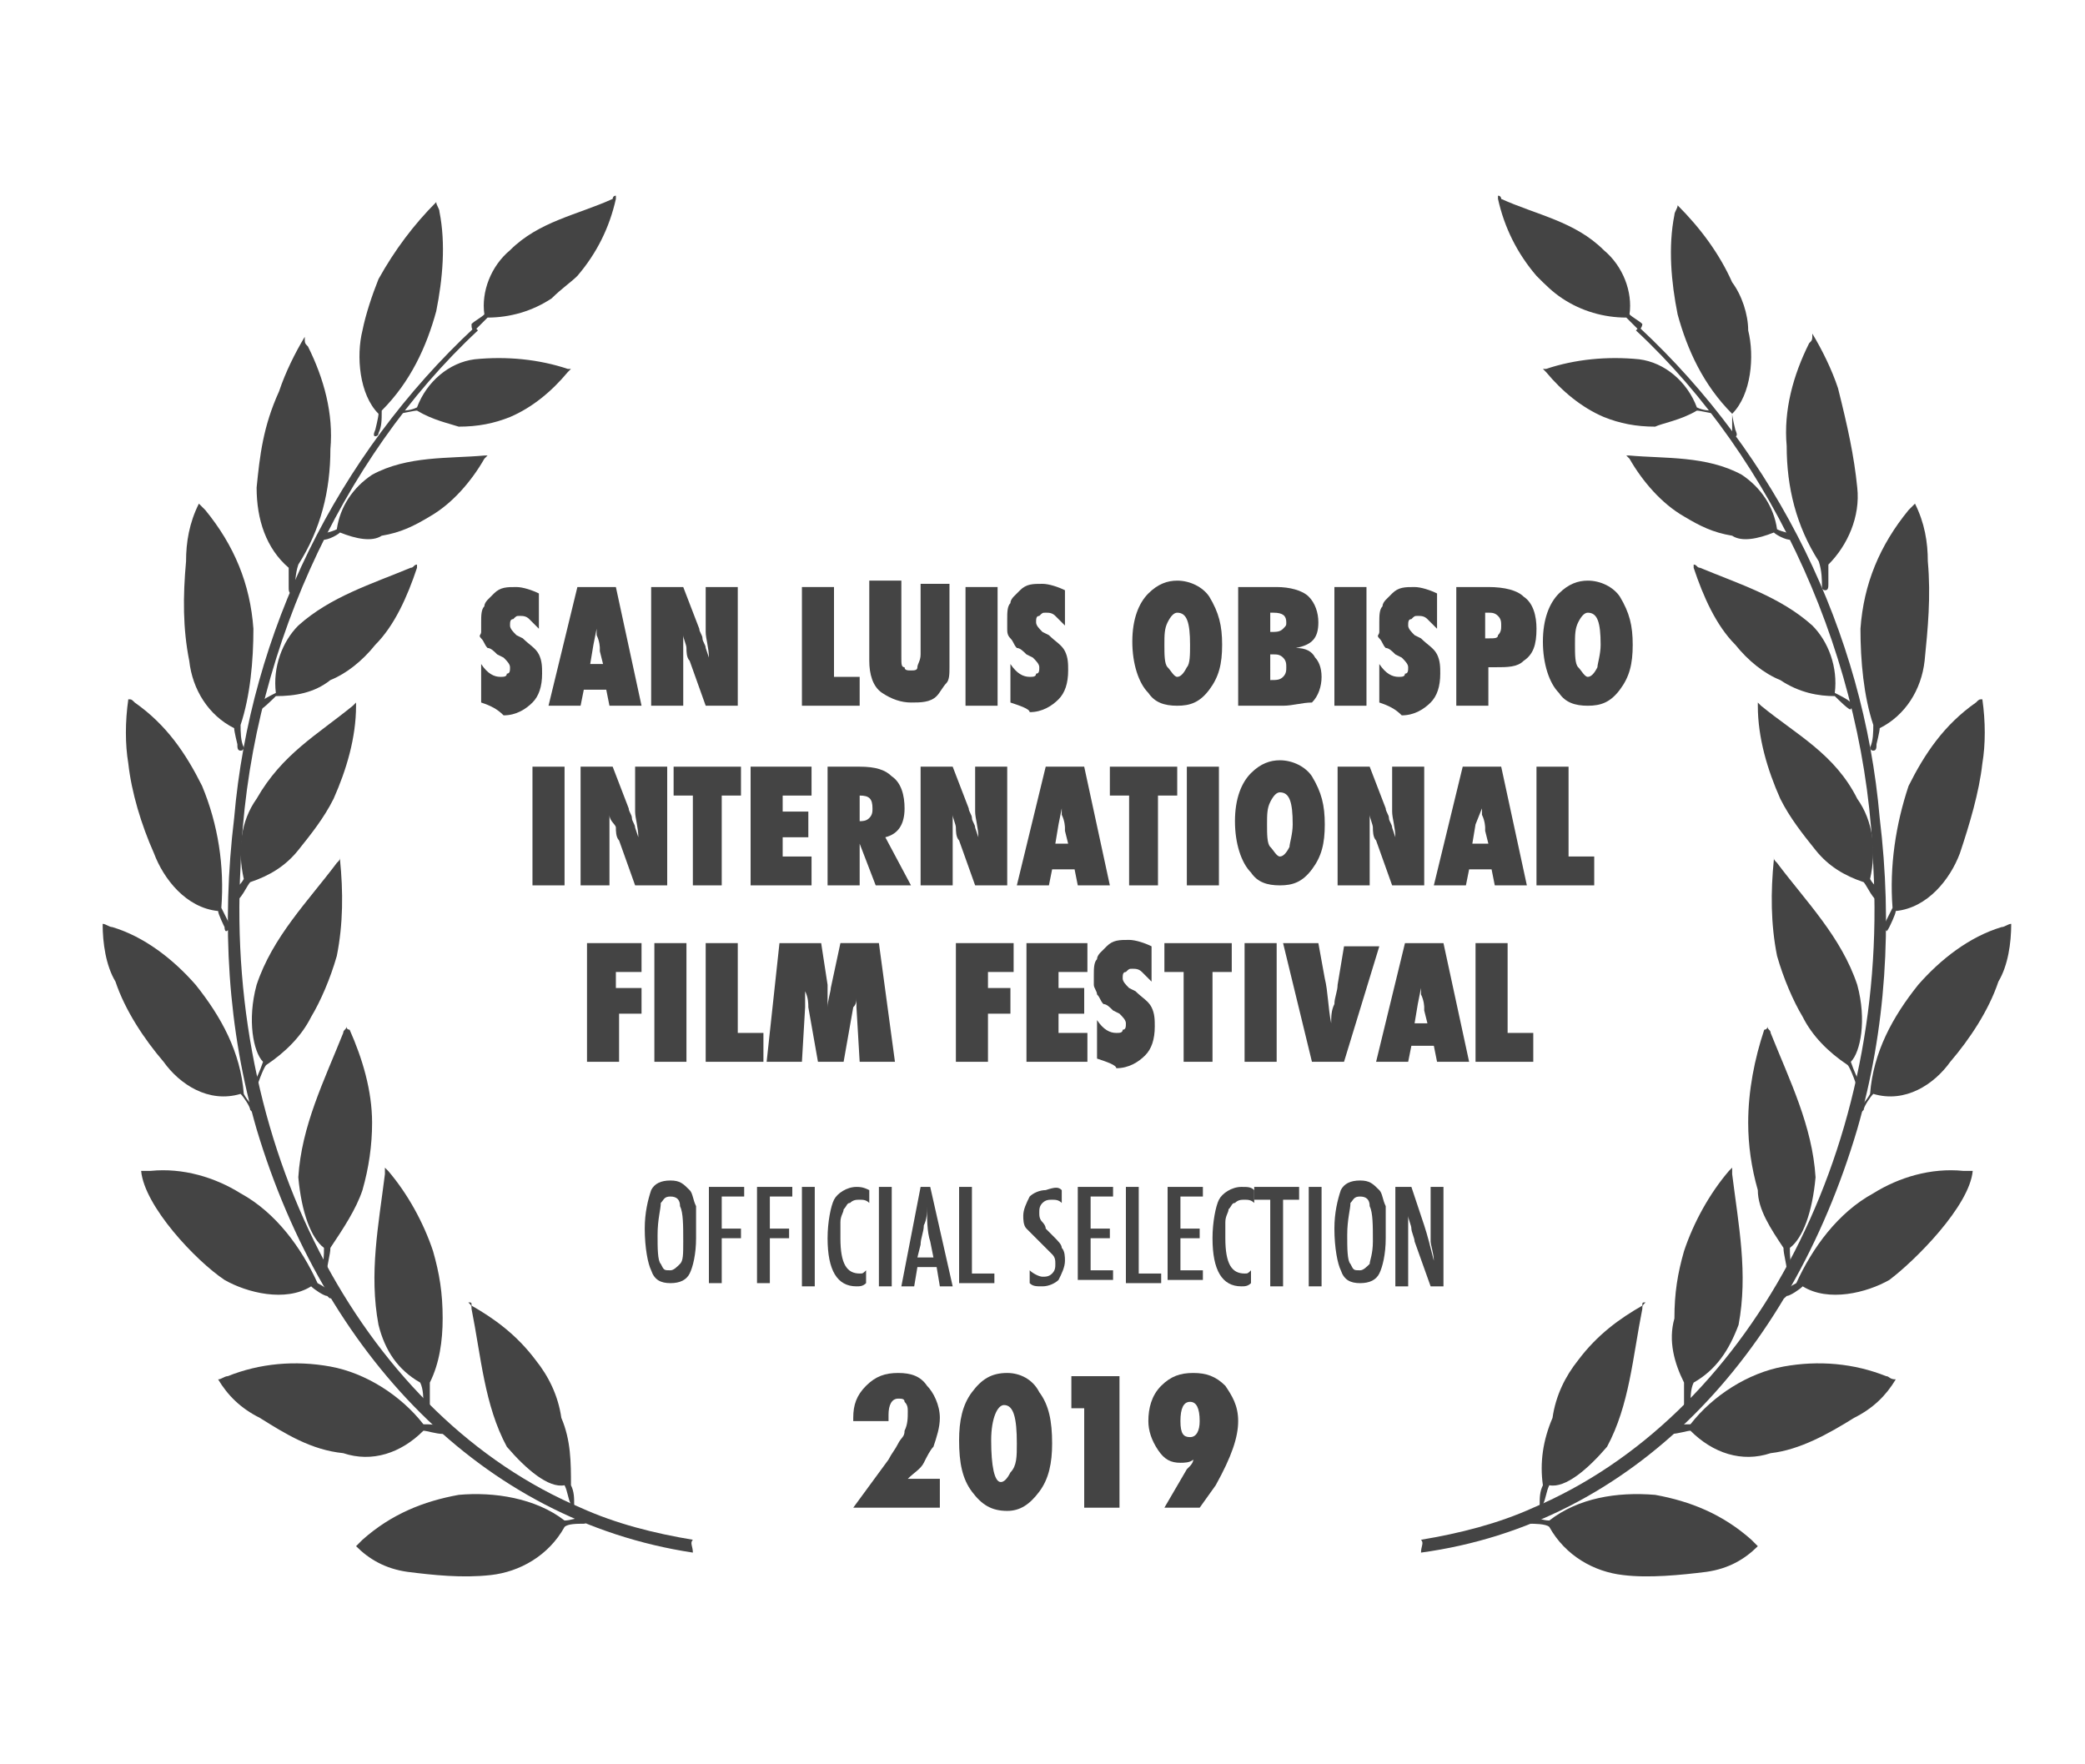 <?xml version="1.0" encoding="UTF-8"?> <svg xmlns="http://www.w3.org/2000/svg" xmlns:xlink="http://www.w3.org/1999/xlink" version="1.1" id="Layer_1" x="0px" y="0px" viewBox="0 0 65 55" style="enable-background:new 0 0 65 55;" xml:space="preserve"> <style type="text/css"> .st0{fill-rule:evenodd;clip-rule:evenodd;fill:#444444;} .st1{enable-background:new ;} .st2{fill:#444444;} </style> <g> <g> <path id="Path_31_00000029036725764619297810000002388251541629417394_" class="st0" d="M44.3,48.4c6.6-0.9,11.5-6.1,13.6-13.2 c0.9-3.1,1.1-6.4,0.7-9.7c-0.5-5.8-3.2-11.3-7.5-15.3l0,0l-0.1,0.1l0,0c4.3,4,7.2,10.3,7.4,16.7c0.5,9.1-4,17.2-10.6,20 c-1.1,0.5-2.3,0.8-3.5,1C44.4,48.1,44.3,48.2,44.3,48.4"></path> <path id="Path_32_00000067208250963094018460000006080947066365910672_" class="st0" d="M60.8,33.1c-0.5,0.7-1.4,1.3-2.4,1 c-0.1,0.1-0.3,0.4-0.3,0.5c-0.1,0.1-0.1,0.1-0.2,0.1c-0.1-0.1-0.1-0.1,0-0.1c0.1-0.1,0.3-0.3,0.4-0.5c0.1-1.3,0.7-2.4,1.5-3.4 c0.7-0.8,1.6-1.5,2.6-1.8c0.1,0,0.2-0.1,0.3-0.1c0,0.6-0.1,1.3-0.4,1.8C62,31.5,61.4,32.4,60.8,33.1"></path> <path id="Path_33_00000174564348453215947910000010003789837547174039_" class="st0" d="M52.9,12.8c0.1,0,0.5,0.1,0.6,0.1 c0,0,0-0.1-0.1-0.1c-0.1,0-0.3,0-0.5-0.1c-0.3-0.8-1-1.4-1.8-1.5c-1-0.1-2,0-2.9,0.3c-0.1,0-0.1,0-0.1,0l0.1,0.1 c0.5,0.6,1.1,1.1,1.8,1.4c0.5,0.2,1,0.3,1.6,0.3C51.8,13.2,52.4,13.1,52.9,12.8"></path> <path id="Path_34_00000159472342730282696480000016116168602236268180_" class="st0" d="M51.1,10.3C51,10.3,51,10.3,51.1,10.3 c-0.2-0.2-0.3-0.3-0.4-0.4c-0.7,0-1.4-0.2-2-0.6c-0.3-0.2-0.5-0.4-0.8-0.7c-0.6-0.7-1-1.5-1.2-2.4c0-0.1,0-0.1,0-0.1 c0.1,0,0.1,0.1,0.1,0.1c1.1,0.5,2.3,0.7,3.2,1.6c0.6,0.5,0.9,1.3,0.8,2c0.1,0.1,0.3,0.2,0.4,0.3C51.2,10.2,51.1,10.3,51.1,10.3"></path> <path id="Path_35_00000101071750448033821070000002180646903445591198_" class="st0" d="M55.3,16.6c0.1,0.1,0.5,0.3,0.6,0.2v-0.1 c-0.1-0.1-0.3-0.1-0.5-0.2c-0.1-0.7-0.5-1.3-1.1-1.7c-1.1-0.6-2.4-0.5-3.5-0.6h-0.1l0.1,0.1c0.4,0.7,1,1.4,1.7,1.8 c0.5,0.3,0.9,0.5,1.5,0.6C54.3,16.9,54.8,16.8,55.3,16.6"></path> <path id="Path_36_00000040547113442993636370000017974229048193188754_" class="st0" d="M61.1,26.6c-0.3,0.8-1,1.7-2,1.8 c0,0.1-0.2,0.5-0.2,0.5s-0.1,0.2-0.1,0.1c-0.1,0-0.1-0.1-0.1-0.1c0.1-0.2,0.2-0.4,0.3-0.6c-0.1-1.3,0.1-2.6,0.5-3.8 c0.5-1,1.1-1.9,2.1-2.6c0.1-0.1,0.1-0.1,0.2-0.1c0.1,0.7,0.1,1.4,0,2C61.7,24.7,61.4,25.7,61.1,26.6"></path> <path id="Path_37_00000031902729977039565540000015175956036467964552_" class="st0" d="M60,20.6c-0.1,0.9-0.6,1.7-1.4,2.1 c0,0.1-0.1,0.5-0.1,0.5c0,0.1,0,0.2-0.1,0.2c-0.1,0-0.1-0.1-0.1-0.1c0.1-0.2,0.1-0.5,0.1-0.7c-0.3-0.9-0.4-2-0.4-3 c0.1-1.4,0.6-2.6,1.5-3.7c0.1-0.1,0.1-0.1,0.2-0.2c0.3,0.6,0.4,1.2,0.4,1.8C60.2,18.6,60.1,19.6,60,20.6"></path> <path id="Path_38_00000156561790124594143130000016162321192802926256_" class="st0" d="M57.9,15.2c0.1,0.9-0.3,1.8-0.9,2.4 c0,0.1,0,0.5,0,0.6c0,0.1,0,0.2-0.1,0.2c0,0-0.1,0-0.1-0.1c0-0.2,0-0.5-0.1-0.8c-0.7-1.1-1-2.3-1-3.6c-0.1-1.1,0.2-2.2,0.7-3.2 c0.1-0.1,0.1-0.1,0.1-0.3c0.3,0.5,0.6,1.1,0.8,1.7C57.6,13.3,57.8,14.2,57.9,15.2"></path> <path id="Path_39_00000114058421361835866990000005674510700940428931_" class="st0" d="M54.5,10.3c0.2,0.8,0.1,2-0.5,2.6 c0,0.1,0.1,0.5,0.1,0.5s0.1,0.2,0,0.2c0,0-0.1,0-0.1-0.1C54,13.4,54,13.2,54,12.9c-0.9-0.9-1.4-2-1.7-3.1c-0.2-1-0.3-2.1-0.1-3.1 c0-0.1,0.1-0.2,0.1-0.3C53,7.1,53.6,7.9,54,8.8C54.3,9.2,54.5,9.8,54.5,10.3"></path> <path id="Path_40_00000068669844802854865440000016578556912082405791_" class="st0" d="M57.2,21.7c0.1,0.1,0.5,0.5,0.5,0.4 c0,0,0.1-0.1,0-0.2c-0.1-0.1-0.3-0.2-0.5-0.3c0.1-0.8-0.2-1.6-0.7-2.1c-1-0.9-2.3-1.3-3.5-1.8c-0.1,0-0.1-0.1-0.2-0.1 c0,0.1,0,0.1,0,0.1c0.3,0.9,0.7,1.8,1.3,2.4c0.4,0.5,0.9,0.9,1.4,1.1C56.1,21.6,56.7,21.7,57.2,21.7"></path> <path id="Path_41_00000128485396351546332250000010660370417261013892_" class="st0" d="M58.1,27.5c0.1,0.1,0.3,0.6,0.5,0.6 c0.1,0,0.1-0.1,0.1-0.2c-0.1-0.2-0.3-0.3-0.4-0.5c0.2-0.9,0.1-1.8-0.4-2.5c-0.7-1.4-1.9-2-3-2.9c-0.1-0.1-0.1-0.1-0.1-0.1 c0,0.1,0,0.1,0,0.1c0,1,0.3,2,0.7,2.9c0.3,0.6,0.7,1.1,1.1,1.6C57,27,57.5,27.3,58.1,27.5"></path> <path id="Path_42_00000049185672823204996290000017992773308313828029_" class="st0" d="M57.6,33.2c0.1,0.1,0.3,0.7,0.3,0.7 s0.1-0.1,0.1-0.1c-0.1-0.2-0.2-0.4-0.3-0.7c0.3-0.3,0.5-1.3,0.2-2.4c-0.5-1.5-1.6-2.6-2.5-3.8c-0.1-0.1-0.1-0.1-0.1-0.2 c0,0.1,0,0.1,0,0.1c-0.1,1-0.1,2,0.1,3c0.2,0.7,0.5,1.4,0.8,1.9C56.5,32.3,57,32.8,57.6,33.2"></path> <path id="Path_43_00000125581840603745401710000015538525623469398919_" class="st0" d="M58.9,39.9c-0.7,0.4-1.9,0.7-2.7,0.2 c-0.1,0.1-0.4,0.3-0.5,0.3c-0.1,0.1-0.1,0.1-0.2,0c-0.1-0.1-0.1-0.1,0-0.1c0.2-0.1,0.3-0.2,0.5-0.3c0.5-1.1,1.3-2.2,2.4-2.8 c0.8-0.5,1.8-0.8,2.8-0.7c0.1,0,0.2,0,0.3,0C61.4,37.6,59.7,39.3,58.9,39.9"></path> <path id="Path_44_00000106830183425826191160000013708482836515065232_" class="st0" d="M55.6,38.9c0,0.2,0.1,0.5,0.1,0.7 c0,0.1,0,0.1,0.1,0.1c0.1,0,0.1-0.1,0.1-0.1c-0.1-0.2-0.1-0.5-0.1-0.7c0.4-0.3,0.7-1.1,0.8-2.2c-0.1-1.6-0.8-3-1.4-4.5 c0-0.1-0.1-0.1-0.1-0.2c0,0.1-0.1,0.1-0.1,0.1C54.7,33,54.5,34,54.5,35c0,0.7,0.1,1.4,0.3,2.1C54.8,37.7,55.2,38.3,55.6,38.9"></path> <path id="Path_45_00000002363949224474222390000010866415145474010556_" class="st0" d="M55.2,45.3c-0.9,0.3-1.8,0-2.5-0.7 c-0.1,0-0.4,0.1-0.6,0.1c-0.1,0-0.1,0-0.1-0.1c0-0.1,0-0.1,0.1-0.1c0.2-0.1,0.4-0.1,0.6-0.1c0.7-0.9,1.8-1.6,2.9-1.8 c1.1-0.2,2.2-0.1,3.2,0.3c0.1,0,0.1,0.1,0.3,0.1c-0.3,0.5-0.7,0.9-1.3,1.2C57,44.7,56.1,45.2,55.2,45.3"></path> <path id="Path_46_00000016773003018217943660000007337431721715968394_" class="st0" d="M52.5,43.1c0,0.1,0,0.5,0,0.7 c0,0.1,0,0.1,0.1,0.1c0.1,0,0.1-0.1,0.1-0.1c0-0.2,0-0.5,0.1-0.7c0.7-0.4,1.1-1,1.4-1.8c0.3-1.6,0-3.1-0.2-4.7c0-0.1,0-0.1,0-0.2 l-0.1,0.1c-0.6,0.7-1.1,1.6-1.4,2.5c-0.2,0.7-0.3,1.3-0.3,2.1C52,41.8,52.2,42.5,52.5,43.1"></path> <path id="Path_47_00000047053220397576860960000002843105168762909610_" class="st0" d="M48.1,46.3c-0.1,0.2-0.1,0.4-0.1,0.6 c0,0.1-0.1,0.1,0,0.1s0.1,0,0.1-0.1c0.1-0.2,0.1-0.4,0.2-0.6c0.5,0.1,1.2-0.5,1.8-1.2c0.7-1.3,0.8-2.8,1.1-4.3 c0-0.1,0-0.1,0.1-0.2c-0.1,0-0.1,0-0.1,0.1c-0.7,0.4-1.4,0.9-2,1.7c-0.4,0.5-0.7,1.1-0.8,1.8C48.1,44.9,48,45.6,48.1,46.3"></path> <path id="Path_48_00000097486458022309980740000005154631719231875766_" class="st0" d="M50.6,49.1c-0.9-0.1-1.8-0.6-2.3-1.5 c-0.1-0.1-0.5-0.1-0.6-0.1c-0.1,0-0.1-0.1-0.1-0.1c0-0.1,0-0.1,0.1-0.1c0.2,0,0.4,0.1,0.6,0.1c0.9-0.7,2.1-0.9,3.3-0.8 c1.1,0.2,2.1,0.6,3,1.4c0.1,0.1,0.1,0.1,0.2,0.2c-0.4,0.4-0.9,0.7-1.6,0.8C52.4,49.1,51.4,49.2,50.6,49.1"></path> <path id="Path_49_00000098214817762256324510000007886629449330680252_" class="st0" d="M21.6,48.4C15,47.4,10.1,42.2,8,35.2 c-0.9-3.1-1.1-6.4-0.7-9.7c0.5-5.8,3.2-11.3,7.5-15.3l0,0l0.1,0.1l0,0c-4.3,4-7.2,10.3-7.4,16.7c-0.5,9.1,4,17.2,10.6,20 c1.1,0.5,2.3,0.8,3.5,1C21.5,48.1,21.6,48.2,21.6,48.4"></path> <path id="Path_50_00000078749211492232015320000003601118465938387363_" class="st0" d="M5.1,33.1c0.5,0.7,1.4,1.3,2.4,1 c0.1,0.1,0.3,0.4,0.3,0.5c0.1,0.1,0.1,0.1,0.2,0.1C8,34.6,8,34.6,8,34.6c-0.1-0.1-0.3-0.3-0.4-0.5c-0.1-1.3-0.7-2.4-1.5-3.4 c-0.7-0.8-1.6-1.5-2.6-1.8c-0.1,0-0.2-0.1-0.3-0.1c0,0.6,0.1,1.3,0.4,1.8C3.9,31.5,4.5,32.4,5.1,33.1"></path> <path id="Path_51_00000070838944022185772800000015192209742053977746_" class="st0" d="M13,12.8c-0.1,0-0.5,0.1-0.6,0.1 c0,0,0-0.1,0.1-0.1c0.1,0,0.3,0,0.5-0.1c0.3-0.8,1-1.4,1.8-1.5c1-0.1,2,0,2.9,0.3c0.1,0,0.1,0,0.1,0l-0.1,0.1 c-0.5,0.6-1.1,1.1-1.8,1.4c-0.5,0.2-1,0.3-1.6,0.3C14,13.2,13.5,13.1,13,12.8"></path> <path id="Path_52_00000083774422891476803200000013076930260371822766_" class="st0" d="M14.8,10.3C14.9,10.3,14.9,10.3,14.8,10.3 c0.2-0.2,0.3-0.3,0.4-0.4c0.7,0,1.4-0.2,2-0.6C17.5,9,17.8,8.8,18,8.6c0.6-0.7,1-1.5,1.2-2.4c0-0.1,0-0.1,0-0.1 c-0.1,0-0.1,0.1-0.1,0.1c-1.1,0.5-2.3,0.7-3.2,1.6c-0.6,0.5-0.9,1.3-0.8,2c-0.1,0.1-0.3,0.2-0.4,0.3 C14.7,10.2,14.7,10.3,14.8,10.3"></path> <path id="Path_53_00000141434432827277823320000000653452348941212034_" class="st0" d="M10.6,16.6c-0.1,0.1-0.5,0.3-0.6,0.2v-0.1 c0.1-0.1,0.3-0.1,0.5-0.2c0.1-0.7,0.5-1.3,1.1-1.7c1.1-0.6,2.4-0.5,3.5-0.6h0.1l-0.1,0.1c-0.4,0.7-1,1.4-1.7,1.8 c-0.5,0.3-0.9,0.5-1.5,0.6C11.6,16.9,11.1,16.8,10.6,16.6"></path> <path id="Path_54_00000006709635828138662080000012831298038836464800_" class="st0" d="M4.8,26.6c0.3,0.8,1,1.7,2,1.8 c0,0.1,0.2,0.5,0.2,0.5S7,29.1,7.1,29c0.1,0,0.1-0.1,0.1-0.1c-0.1-0.2-0.2-0.4-0.3-0.6C7,27,6.8,25.7,6.3,24.5 c-0.5-1-1.1-1.9-2.1-2.6c-0.1-0.1-0.1-0.1-0.2-0.1c-0.1,0.7-0.1,1.4,0,2C4.1,24.7,4.4,25.7,4.8,26.6"></path> <path id="Path_55_00000099634105779595736040000002372385133316625562_" class="st0" d="M5.9,20.6c0.1,0.9,0.6,1.7,1.4,2.1 c0,0.1,0.1,0.5,0.1,0.5c0,0.1,0,0.2,0.1,0.2c0.1,0,0.1-0.1,0.1-0.1c-0.1-0.2-0.1-0.5-0.1-0.7c0.3-0.9,0.4-2,0.4-3 c-0.1-1.4-0.6-2.6-1.5-3.7c-0.1-0.1-0.1-0.1-0.2-0.2c-0.3,0.6-0.4,1.2-0.4,1.8C5.7,18.6,5.7,19.6,5.9,20.6"></path> <path id="Path_56_00000099638784005878150800000008186174621906151072_" class="st0" d="M8,15.2C8,16.2,8.3,17.1,9,17.7 c0,0.1,0,0.5,0,0.6c0,0.1,0,0.2,0.1,0.2c0,0,0.1,0,0.1-0.1c0-0.2,0-0.5,0.1-0.8c0.7-1.1,1-2.3,1-3.6c0.1-1.1-0.2-2.2-0.7-3.2 c-0.1-0.1-0.1-0.1-0.1-0.3c-0.3,0.5-0.6,1.1-0.8,1.7C8.2,13.3,8.1,14.2,8,15.2"></path> <path id="Path_57_00000145025077005264769830000008727114962755805882_" class="st0" d="M11.3,10.3c-0.2,0.8-0.1,2,0.5,2.6 c0,0.1-0.1,0.5-0.1,0.5s-0.1,0.2,0,0.2c0,0,0.1,0,0.1-0.1c0.1-0.2,0.1-0.4,0.1-0.7c0.9-0.9,1.4-2,1.7-3.1c0.2-1,0.3-2.1,0.1-3.1 c0-0.1-0.1-0.2-0.1-0.3c-0.7,0.7-1.3,1.5-1.8,2.4C11.6,9.2,11.4,9.8,11.3,10.3"></path> <path id="Path_58_00000015320191705846521840000010859917046025140406_" class="st0" d="M8.6,21.7c-0.1,0.1-0.5,0.5-0.5,0.4 c0,0-0.1-0.1,0-0.2c0.1-0.1,0.3-0.2,0.5-0.3c-0.1-0.8,0.2-1.6,0.7-2.1c1-0.9,2.3-1.3,3.5-1.8c0.1,0,0.1-0.1,0.2-0.1 c0,0.1,0,0.1,0,0.1c-0.3,0.9-0.7,1.8-1.3,2.4c-0.4,0.5-0.9,0.9-1.4,1.1C9.8,21.6,9.2,21.7,8.6,21.7"></path> <path id="Path_59_00000152230698152044578420000012312877911348948116_" class="st0" d="M7.8,27.5c-0.1,0.1-0.3,0.6-0.5,0.6 c-0.1,0-0.1-0.1-0.1-0.2c0.1-0.2,0.3-0.3,0.4-0.5c-0.2-0.9-0.1-1.8,0.4-2.5c0.8-1.4,1.9-2,3-2.9c0.1-0.1,0.1-0.1,0.1-0.1 c0,0.1,0,0.1,0,0.1c0,1-0.3,2-0.7,2.9c-0.3,0.6-0.7,1.1-1.1,1.6C8.9,27,8.4,27.3,7.8,27.5"></path> <path id="Path_60_00000014594516963372899830000014868535412862981553_" class="st0" d="M8.3,33.2C8.2,33.3,8,33.9,8,33.9 s-0.1-0.1-0.1-0.1c0.1-0.2,0.2-0.4,0.3-0.7c-0.3-0.3-0.5-1.3-0.2-2.4c0.5-1.5,1.6-2.6,2.5-3.8c0.1-0.1,0.1-0.1,0.1-0.2 c0,0.1,0,0.1,0,0.1c0.1,1,0.1,2-0.1,3c-0.2,0.7-0.5,1.4-0.8,1.9C9.4,32.3,8.9,32.8,8.3,33.2"></path> <path id="Path_61_00000029012346521326604110000010968714848048785292_" class="st0" d="M7,39.9c0.7,0.4,1.9,0.7,2.7,0.2 c0.1,0.1,0.4,0.3,0.5,0.3c0.1,0.1,0.1,0.1,0.2,0c0.1-0.1,0.1-0.1,0-0.1c-0.2-0.1-0.3-0.2-0.5-0.3c-0.5-1.1-1.3-2.2-2.4-2.8 c-0.8-0.5-1.8-0.8-2.8-0.7c-0.1,0-0.2,0-0.3,0C4.5,37.6,6.1,39.3,7,39.9"></path> <path id="Path_62_00000083084888799884289720000006267977734321611192_" class="st0" d="M10.3,38.9c0,0.2-0.1,0.5-0.1,0.7 c0,0.1,0,0.1-0.1,0.1c-0.1,0-0.1-0.1-0.1-0.1c0.1-0.2,0.1-0.5,0.1-0.7c-0.4-0.3-0.7-1.1-0.8-2.2c0.1-1.6,0.8-3,1.4-4.5 c0-0.1,0.1-0.1,0.1-0.2c0,0.1,0.1,0.1,0.1,0.1c0.4,0.9,0.7,1.9,0.7,2.9c0,0.7-0.1,1.4-0.3,2.1C11.1,37.7,10.7,38.3,10.3,38.9"></path> <path id="Path_63_00000061447022033005282590000009934722621379055236_" class="st0" d="M10.7,45.3c0.9,0.3,1.8,0,2.5-0.7 c0.1,0,0.4,0.1,0.6,0.1c0.1,0,0.1,0,0.1-0.1c0-0.1,0-0.1-0.1-0.1c-0.2-0.1-0.4-0.1-0.6-0.1c-0.7-0.9-1.8-1.6-2.9-1.8 c-1.1-0.2-2.2-0.1-3.2,0.3c-0.1,0-0.2,0.1-0.3,0.1c0.3,0.5,0.7,0.9,1.3,1.2C8.9,44.7,9.7,45.2,10.7,45.3"></path> <path id="Path_64_00000085213543629031271220000000766115469694854308_" class="st0" d="M13.4,43.1c0,0.1,0,0.5,0,0.7 c0,0.1,0,0.1-0.1,0.1c-0.1,0-0.1-0.1-0.1-0.1c0-0.2,0-0.5-0.1-0.7c-0.7-0.4-1.1-1-1.3-1.8c-0.3-1.6,0-3.1,0.2-4.7 c0-0.1,0-0.1,0-0.2l0.1,0.1c0.6,0.7,1.1,1.6,1.4,2.5c0.2,0.7,0.3,1.3,0.3,2.1C13.8,41.8,13.7,42.5,13.4,43.1"></path> <path id="Path_65_00000143576629677357373760000006595551473437229229_" class="st0" d="M17.8,46.3c0.1,0.2,0.1,0.4,0.1,0.6 c0,0.1,0.1,0.1,0,0.1c-0.1,0-0.1,0-0.1-0.1c-0.1-0.2-0.1-0.4-0.2-0.6c-0.5,0.1-1.2-0.5-1.8-1.2c-0.7-1.3-0.8-2.8-1.1-4.3 c0-0.1,0-0.1-0.1-0.2c0.1,0,0.1,0,0.1,0.1c0.7,0.4,1.4,0.9,2,1.7c0.4,0.5,0.7,1.1,0.8,1.8C17.8,44.9,17.8,45.6,17.8,46.3"></path> <path id="Path_66_00000165926717301959881020000005116945738654632108_" class="st0" d="M15.3,49.1c0.9-0.1,1.8-0.6,2.3-1.5 c0.1-0.1,0.4-0.1,0.6-0.1c0.1,0,0.1-0.1,0.1-0.1c0-0.1,0-0.1-0.1-0.1c-0.2,0-0.4,0.1-0.6,0.1c-0.9-0.7-2.2-0.9-3.3-0.8 c-1.1,0.2-2.1,0.6-3,1.4c-0.1,0.1-0.1,0.1-0.2,0.2c0.4,0.4,0.9,0.7,1.6,0.8C13.5,49.1,14.4,49.2,15.3,49.1"></path> </g> <g> <g class="st1"> <path class="st2" d="M15,21.9v-1.2c0.2,0.3,0.4,0.4,0.6,0.4c0.1,0,0.2,0,0.2-0.1c0.1,0,0.1-0.1,0.1-0.2c0-0.1-0.1-0.2-0.2-0.3 l-0.2-0.1c-0.1-0.1-0.2-0.2-0.3-0.2c-0.1-0.1-0.1-0.2-0.2-0.3S15,19.8,15,19.7c0-0.1,0-0.2,0-0.3c0-0.2,0-0.4,0.1-0.5 c0-0.1,0.1-0.2,0.1-0.2c0.1-0.1,0.1-0.1,0.2-0.2c0.2-0.2,0.4-0.2,0.7-0.2c0.2,0,0.5,0.1,0.7,0.2v1.1c-0.1-0.1-0.2-0.2-0.3-0.3 c-0.1-0.1-0.2-0.1-0.3-0.1c-0.1,0-0.1,0-0.2,0.1c-0.1,0-0.1,0.1-0.1,0.2c0,0.1,0.1,0.2,0.2,0.3l0.2,0.1c0.2,0.2,0.4,0.3,0.5,0.5 c0.1,0.2,0.1,0.4,0.1,0.6c0,0.4-0.1,0.7-0.3,0.9c-0.2,0.2-0.5,0.4-0.9,0.4C15.5,22.1,15.3,22,15,21.9z"></path> <path class="st2" d="M20,22h-1l-0.1-0.5h-0.7L18.1,22h-1l0.9-3.7h1.2L20,22z M18.8,20.7l-0.1-0.4c0,0,0,0,0-0.1 c0,0,0-0.2-0.1-0.4c0,0,0-0.1,0-0.1c0,0,0-0.1,0-0.2l0-0.4c0,0,0,0.1,0,0.1s0,0.1,0,0.1c0,0.1,0,0.2,0,0.2c0,0,0,0.1,0,0.1 l-0.1,0.5l-0.1,0.6H18.8z"></path> <path class="st2" d="M20.3,22v-3.7h1l0.5,1.3c0,0.1,0.1,0.2,0.1,0.3c0,0.1,0.1,0.2,0.1,0.3l0.1,0.3c0-0.3-0.1-0.6-0.1-0.8 c0-0.2,0-0.4,0-0.6v-0.8h1V22h-1l-0.5-1.4c-0.1-0.1-0.1-0.3-0.1-0.4s-0.1-0.3-0.1-0.4c0,0.3,0,0.5,0,0.7c0,0.2,0,0.4,0,0.5v1 H20.3z"></path> <path class="st2" d="M26.7,22H25v-3.7h1v2.8h0.8V22z"></path> <path class="st2" d="M28.6,18.2h1v2.6c0,0.2,0,0.4-0.1,0.5c-0.1,0.1-0.2,0.3-0.3,0.4c-0.2,0.2-0.5,0.2-0.8,0.2 c-0.3,0-0.6-0.1-0.9-0.3c-0.3-0.2-0.4-0.6-0.4-1v-2.5h1v2.4c0,0.2,0,0.3,0.1,0.3c0,0.1,0.1,0.1,0.2,0.1c0.1,0,0.2,0,0.2-0.1 c0-0.1,0.1-0.2,0.1-0.4V18.2z"></path> <path class="st2" d="M31.1,22h-1v-3.7h1V22z"></path> <path class="st2" d="M31.5,21.9v-1.2c0.2,0.3,0.4,0.4,0.6,0.4c0.1,0,0.2,0,0.2-0.1c0.1,0,0.1-0.1,0.1-0.2c0-0.1-0.1-0.2-0.2-0.3 l-0.2-0.1c-0.1-0.1-0.2-0.2-0.3-0.2c-0.1-0.1-0.1-0.2-0.2-0.3s-0.1-0.2-0.1-0.3c0-0.1,0-0.2,0-0.3c0-0.2,0-0.4,0.1-0.5 c0-0.1,0.1-0.2,0.1-0.2c0.1-0.1,0.1-0.1,0.2-0.2c0.2-0.2,0.4-0.2,0.7-0.2c0.2,0,0.5,0.1,0.7,0.2v1.1c-0.1-0.1-0.2-0.2-0.3-0.3 c-0.1-0.1-0.2-0.1-0.3-0.1c-0.1,0-0.1,0-0.2,0.1c-0.1,0-0.1,0.1-0.1,0.2c0,0.1,0.1,0.2,0.2,0.3l0.2,0.1c0.2,0.2,0.4,0.3,0.5,0.5 c0.1,0.2,0.1,0.4,0.1,0.6c0,0.4-0.1,0.7-0.3,0.9c-0.2,0.2-0.5,0.4-0.9,0.4C32.1,22.1,31.8,22,31.5,21.9z"></path> <path class="st2" d="M38.1,20.1c0,0.6-0.1,1-0.4,1.4c-0.3,0.4-0.6,0.5-1,0.5c-0.4,0-0.7-0.1-0.9-0.4c-0.3-0.3-0.5-0.9-0.5-1.6 c0-0.7,0.2-1.2,0.5-1.5c0.3-0.3,0.6-0.4,0.9-0.4c0.4,0,0.8,0.2,1,0.5C38,19.1,38.1,19.5,38.1,20.1z M37.1,20.1c0-0.7-0.1-1-0.4-1 c-0.1,0-0.2,0.1-0.3,0.3c-0.1,0.2-0.1,0.4-0.1,0.7c0,0.3,0,0.6,0.1,0.7s0.2,0.3,0.3,0.3c0.1,0,0.2-0.1,0.3-0.3 C37.1,20.7,37.1,20.4,37.1,20.1z"></path> <path class="st2" d="M38.6,22v-3.7h1.2c0.4,0,0.8,0.1,1,0.3c0.2,0.2,0.3,0.5,0.3,0.8c0,0.5-0.2,0.7-0.7,0.8 c0.3,0,0.5,0.1,0.6,0.3c0.1,0.1,0.2,0.3,0.2,0.6c0,0.3-0.1,0.6-0.3,0.8C40.6,21.9,40.3,22,40,22H38.6z M39.6,19.7L39.6,19.7 c0.2,0,0.3,0,0.4-0.1c0.1-0.1,0.1-0.1,0.1-0.2c0-0.2-0.1-0.3-0.4-0.3c0,0,0,0,0,0c0,0,0,0-0.1,0V19.7z M39.6,21.2 C39.6,21.2,39.6,21.2,39.6,21.2C39.6,21.2,39.7,21.2,39.6,21.2c0.2,0,0.3,0,0.4-0.1s0.1-0.2,0.1-0.3s0-0.2-0.1-0.3 s-0.2-0.1-0.3-0.1h-0.1V21.2z"></path> <path class="st2" d="M42.6,22h-1v-3.7h1V22z"></path> <path class="st2" d="M43,21.9v-1.2c0.2,0.3,0.4,0.4,0.6,0.4c0.1,0,0.2,0,0.2-0.1c0.1,0,0.1-0.1,0.1-0.2c0-0.1-0.1-0.2-0.2-0.3 l-0.2-0.1c-0.1-0.1-0.2-0.2-0.3-0.2c-0.1-0.1-0.1-0.2-0.2-0.3S43,19.8,43,19.7c0-0.1,0-0.2,0-0.3c0-0.2,0-0.4,0.1-0.5 c0-0.1,0.1-0.2,0.1-0.2c0.1-0.1,0.1-0.1,0.2-0.2c0.2-0.2,0.4-0.2,0.7-0.2c0.2,0,0.5,0.1,0.7,0.2v1.1c-0.1-0.1-0.2-0.2-0.3-0.3 c-0.1-0.1-0.2-0.1-0.3-0.1c-0.1,0-0.1,0-0.2,0.1c-0.1,0-0.1,0.1-0.1,0.2c0,0.1,0.1,0.2,0.2,0.3l0.2,0.1c0.2,0.2,0.4,0.3,0.5,0.5 c0.1,0.2,0.1,0.4,0.1,0.6c0,0.4-0.1,0.7-0.3,0.9c-0.2,0.2-0.5,0.4-0.9,0.4C43.5,22.1,43.3,22,43,21.9z"></path> <path class="st2" d="M46.4,22h-1v-3.7h1c0.5,0,0.9,0.1,1.1,0.3c0.3,0.2,0.4,0.6,0.4,1c0,0.5-0.1,0.8-0.4,1 c-0.2,0.2-0.5,0.2-0.9,0.2h-0.2V22z M46.4,19.9L46.4,19.9c0.2,0,0.3,0,0.3-0.1c0.1-0.1,0.1-0.2,0.1-0.3c0-0.1,0-0.2-0.1-0.3 c-0.1-0.1-0.2-0.1-0.3-0.1h-0.1V19.9z"></path> <path class="st2" d="M50.9,20.1c0,0.6-0.1,1-0.4,1.4c-0.3,0.4-0.6,0.5-1,0.5c-0.4,0-0.7-0.1-0.9-0.4c-0.3-0.3-0.5-0.9-0.5-1.6 c0-0.7,0.2-1.2,0.5-1.5c0.3-0.3,0.6-0.4,0.9-0.4c0.4,0,0.8,0.2,1,0.5C50.8,19.1,50.9,19.5,50.9,20.1z M49.9,20.1 c0-0.7-0.1-1-0.4-1c-0.1,0-0.2,0.1-0.3,0.3c-0.1,0.2-0.1,0.4-0.1,0.7c0,0.3,0,0.6,0.1,0.7s0.2,0.3,0.3,0.3c0.1,0,0.2-0.1,0.3-0.3 C49.8,20.7,49.9,20.4,49.9,20.1z"></path> </g> <g class="st1"> <path class="st2" d="M17.6,27.6h-1v-3.7h1V27.6z"></path> <path class="st2" d="M18.1,27.6v-3.7h1l0.5,1.3c0,0.1,0.1,0.2,0.1,0.3c0,0.1,0.1,0.2,0.1,0.3l0.1,0.3c0-0.3-0.1-0.6-0.1-0.8 c0-0.2,0-0.4,0-0.6v-0.8h1v3.7h-1l-0.5-1.4c-0.1-0.1-0.1-0.3-0.1-0.4S19,25.6,19,25.4c0,0.3,0,0.5,0,0.7c0,0.2,0,0.4,0,0.5v1 H18.1z"></path> <path class="st2" d="M22.6,27.6h-1v-2.8H21v-0.9h2.1v0.9h-0.6V27.6z"></path> <path class="st2" d="M23.4,27.6v-3.7h1.9v0.9h-0.9v0.5h0.8v0.8h-0.8v0.6h0.9v0.9H23.4z"></path> <path class="st2" d="M28.4,27.6h-1.1l-0.5-1.3c0,0,0-0.1,0-0.1c0,0,0-0.1,0-0.1l0,0.2v1.3h-1v-3.7h1c0.5,0,0.8,0.1,1,0.3 c0.3,0.2,0.4,0.6,0.4,1c0,0.5-0.2,0.8-0.6,0.9L28.4,27.6z M26.7,25.6L26.7,25.6c0.2,0,0.3,0,0.4-0.1s0.1-0.2,0.1-0.3 c0-0.3-0.1-0.4-0.4-0.4h0V25.6z"></path> <path class="st2" d="M28.7,27.6v-3.7h1l0.5,1.3c0,0.1,0.1,0.2,0.1,0.3c0,0.1,0.1,0.2,0.1,0.3l0.1,0.3c0-0.3-0.1-0.6-0.1-0.8 c0-0.2,0-0.4,0-0.6v-0.8h1v3.7h-1l-0.5-1.4c-0.1-0.1-0.1-0.3-0.1-0.4s-0.1-0.3-0.1-0.4c0,0.3,0,0.5,0,0.7c0,0.2,0,0.4,0,0.5v1 H28.7z"></path> <path class="st2" d="M34.6,27.6h-1l-0.1-0.5h-0.7l-0.1,0.5h-1l0.9-3.7h1.2L34.6,27.6z M33.3,26.3l-0.1-0.4c0,0,0,0,0-0.1 c0,0,0-0.2-0.1-0.4c0,0,0-0.1,0-0.1c0,0,0-0.1,0-0.2l0-0.4c0,0,0,0.1,0,0.1s0,0.1,0,0.1c0,0.1,0,0.2,0,0.2c0,0,0,0.1,0,0.1 L33,25.7l-0.1,0.6H33.3z"></path> <path class="st2" d="M36.2,27.6h-1v-2.8h-0.6v-0.9h2.1v0.9h-0.6V27.6z"></path> <path class="st2" d="M38,27.6h-1v-3.7h1V27.6z"></path> <path class="st2" d="M41.3,25.7c0,0.6-0.1,1-0.4,1.4c-0.3,0.4-0.6,0.5-1,0.5c-0.4,0-0.7-0.1-0.9-0.4c-0.3-0.3-0.5-0.9-0.5-1.6 c0-0.7,0.2-1.2,0.5-1.5c0.3-0.3,0.6-0.4,0.9-0.4c0.4,0,0.8,0.2,1,0.5C41.2,24.7,41.3,25.1,41.3,25.7z M40.3,25.7 c0-0.7-0.1-1-0.4-1c-0.1,0-0.2,0.1-0.3,0.3c-0.1,0.2-0.1,0.4-0.1,0.7c0,0.3,0,0.6,0.1,0.7s0.2,0.3,0.3,0.3c0.1,0,0.2-0.1,0.3-0.3 C40.2,26.3,40.3,26,40.3,25.7z"></path> <path class="st2" d="M41.7,27.6v-3.7h1l0.5,1.3c0,0.1,0.1,0.2,0.1,0.3c0,0.1,0.1,0.2,0.1,0.3l0.1,0.3c0-0.3-0.1-0.6-0.1-0.8 c0-0.2,0-0.4,0-0.6v-0.8h1v3.7h-1l-0.5-1.4c-0.1-0.1-0.1-0.3-0.1-0.4s-0.1-0.3-0.1-0.4c0,0.3,0,0.5,0,0.7c0,0.2,0,0.4,0,0.5v1 H41.7z"></path> <path class="st2" d="M47.6,27.6h-1l-0.1-0.5h-0.7l-0.1,0.5h-1l0.9-3.7h1.2L47.6,27.6z M46.4,26.3l-0.1-0.4c0,0,0,0,0-0.1 c0,0,0-0.2-0.1-0.4c0,0,0-0.1,0-0.1c0,0,0-0.1,0-0.2l0-0.4c0,0,0,0.1,0,0.1s0,0.1,0,0.1c0,0.1,0,0.2,0,0.2c0,0,0,0.1,0,0.1 L46,25.7l-0.1,0.6H46.4z"></path> <path class="st2" d="M49.7,27.6h-1.8v-3.7h1v2.8h0.8V27.6z"></path> </g> <g class="st1"> <path class="st2" d="M19.3,33.1h-1v-3.7H20v0.9h-0.8v0.5H20v0.8h-0.7V33.1z"></path> <path class="st2" d="M21.4,33.1h-1v-3.7h1V33.1z"></path> <path class="st2" d="M23.7,33.1H22v-3.7h1v2.8h0.8V33.1z"></path> <path class="st2" d="M27.9,33.1h-1.1l-0.1-1.7l0-0.7c0,0.1,0,0.3,0,0.4c0,0.1,0,0.2-0.1,0.3l-0.3,1.7h-0.8l-0.3-1.7 c0-0.1,0-0.3-0.1-0.5c0,0,0-0.1,0-0.2l0,0.7L25,33.1h-1.1l0.4-3.7h1.3l0.2,1.3c0,0.1,0,0.2,0,0.3s0,0.3,0,0.4 c0-0.2,0.1-0.5,0.1-0.6l0.3-1.4h1.2L27.9,33.1z"></path> <path class="st2" d="M30.8,33.1h-1v-3.7h1.8v0.9h-0.8v0.5h0.7v0.8h-0.7V33.1z"></path> <path class="st2" d="M32,33.1v-3.7h1.9v0.9H33v0.5h0.8v0.8H33v0.6h0.9v0.9H32z"></path> <path class="st2" d="M34.2,33v-1.2c0.2,0.3,0.4,0.4,0.6,0.4c0.1,0,0.2,0,0.2-0.1c0.1,0,0.1-0.1,0.1-0.2c0-0.1-0.1-0.2-0.2-0.3 l-0.2-0.1c-0.1-0.1-0.2-0.2-0.3-0.2c-0.1-0.1-0.1-0.2-0.2-0.3c0-0.1-0.1-0.2-0.1-0.3s0-0.2,0-0.3c0-0.2,0-0.4,0.1-0.5 c0-0.1,0.1-0.2,0.1-0.2c0.1-0.1,0.1-0.1,0.2-0.2c0.2-0.2,0.4-0.2,0.7-0.2c0.2,0,0.5,0.1,0.7,0.2v1.1c-0.1-0.1-0.2-0.2-0.3-0.3 c-0.1-0.1-0.2-0.1-0.3-0.1c-0.1,0-0.1,0-0.2,0.1c-0.1,0-0.1,0.1-0.1,0.2c0,0.1,0.1,0.2,0.2,0.3l0.2,0.1c0.2,0.2,0.4,0.3,0.5,0.5 c0.1,0.2,0.1,0.4,0.1,0.6c0,0.4-0.1,0.7-0.3,0.9s-0.5,0.4-0.9,0.4C34.8,33.2,34.5,33.1,34.2,33z"></path> <path class="st2" d="M37.9,33.1h-1v-2.8h-0.6v-0.9h2.1v0.9h-0.6V33.1z"></path> <path class="st2" d="M39.8,33.1h-1v-3.7h1V33.1z"></path> <path class="st2" d="M41.9,33.1h-1L40,29.4h1.1l0.2,1.1c0.1,0.4,0.1,0.9,0.2,1.4c0-0.2,0-0.4,0.1-0.6c0-0.2,0.1-0.4,0.1-0.6 l0.2-1.2H43L41.9,33.1z"></path> <path class="st2" d="M45.8,33.1h-1l-0.1-0.5H44l-0.1,0.5h-1l0.9-3.7H45L45.8,33.1z M44.5,31.9l-0.1-0.4c0,0,0,0,0-0.1 c0,0,0-0.2-0.1-0.4c0,0,0-0.1,0-0.1c0,0,0-0.1,0-0.2l0-0.4c0,0,0,0.1,0,0.1s0,0.1,0,0.1c0,0.1,0,0.2,0,0.2s0,0.1,0,0.1l-0.1,0.5 l-0.1,0.6H44.5z"></path> <path class="st2" d="M47.8,33.1H46v-3.7h1v2.8h0.8V33.1z"></path> </g> </g> <g class="st1"> <path class="st2" d="M21.7,38.6c0,0.5-0.1,0.9-0.2,1.1s-0.3,0.3-0.6,0.3c-0.3,0-0.5-0.1-0.6-0.4c-0.1-0.2-0.2-0.7-0.2-1.3 c0-0.5,0.1-0.9,0.2-1.2c0.1-0.2,0.3-0.3,0.6-0.3c0.3,0,0.4,0.1,0.6,0.3c0.1,0.1,0.1,0.3,0.2,0.5C21.7,37.9,21.7,38.2,21.7,38.6z M21.3,38.7c0-0.5,0-0.9-0.1-1.1c0-0.2-0.1-0.3-0.3-0.3s-0.2,0.1-0.3,0.2c0,0.2-0.1,0.5-0.1,1c0,0.4,0,0.8,0.1,0.9 c0.1,0.2,0.1,0.2,0.3,0.2c0.1,0,0.2-0.1,0.3-0.2C21.3,39.3,21.3,39.1,21.3,38.7z"></path> <path class="st2" d="M22.1,37h1.1v0.3h-0.7v1h0.6v0.3h-0.6v1.4h-0.4V37z"></path> <path class="st2" d="M23.6,37h1.1v0.3H24v1h0.6v0.3H24v1.4h-0.4V37z"></path> <path class="st2" d="M25,37h0.4v3.1H25V37z"></path> <path class="st2" d="M27.1,37.1v0.4c-0.1-0.1-0.2-0.1-0.3-0.1c-0.1,0-0.2,0-0.3,0.1c-0.1,0-0.1,0.1-0.2,0.2c0,0.1-0.1,0.2-0.1,0.4 c0,0.2,0,0.3,0,0.5c0,0.8,0.2,1.1,0.6,1.1c0.1,0,0.1,0,0.2-0.1V40c-0.1,0.1-0.2,0.1-0.3,0.1c-0.6,0-0.9-0.5-0.9-1.5 c0-0.5,0.1-1,0.2-1.2s0.4-0.4,0.7-0.4C26.8,37,26.9,37,27.1,37.1z"></path> <path class="st2" d="M27.4,37h0.4v3.1h-0.4V37z"></path> <path class="st2" d="M28.7,37H29l0.7,3.1h-0.4l-0.1-0.6h-0.6l-0.1,0.6h-0.4L28.7,37z M29.1,39.2L29,38.7c-0.1-0.3-0.1-0.7-0.1-1.1 c0,0.2,0,0.4-0.1,0.6c0,0.2-0.1,0.4-0.1,0.6l-0.1,0.4H29.1z"></path> <path class="st2" d="M29.9,37h0.4v2.7H31v0.3h-1.1V37z"></path> <path class="st2" d="M33.1,37.1v0.4c-0.1-0.1-0.2-0.1-0.3-0.1c-0.1,0-0.2,0-0.3,0.1c-0.1,0.1-0.1,0.2-0.1,0.3c0,0.1,0,0.2,0.1,0.3 c0,0,0.1,0.1,0.1,0.2c0.1,0.1,0.1,0.1,0.2,0.2c0.2,0.2,0.3,0.3,0.3,0.4c0.1,0.1,0.1,0.3,0.1,0.4c0,0.2-0.1,0.4-0.2,0.6 c-0.1,0.1-0.3,0.2-0.5,0.2c-0.2,0-0.3,0-0.4-0.1v-0.4c0.1,0.1,0.3,0.2,0.4,0.2c0.1,0,0.2,0,0.3-0.1c0.1-0.1,0.1-0.2,0.1-0.3 c0-0.1,0-0.2-0.1-0.3c0,0-0.1-0.1-0.1-0.1s-0.1-0.1-0.2-0.2c-0.1-0.1-0.2-0.2-0.3-0.3s-0.1-0.1-0.2-0.2c-0.1-0.1-0.1-0.3-0.1-0.4 c0-0.2,0.1-0.4,0.2-0.6c0.1-0.1,0.3-0.2,0.5-0.2C32.9,37,33,37,33.1,37.1z"></path> <path class="st2" d="M33.6,37h1.1v0.3H34v1h0.6v0.3H34v1h0.7v0.3h-1.1V37z"></path> <path class="st2" d="M35.1,37h0.4v2.7h0.7v0.3h-1.1V37z"></path> <path class="st2" d="M36.4,37h1.1v0.3h-0.7v1h0.6v0.3h-0.6v1h0.7v0.3h-1.1V37z"></path> <path class="st2" d="M39.1,37.1v0.4c-0.1-0.1-0.2-0.1-0.3-0.1c-0.1,0-0.2,0-0.3,0.1c-0.1,0-0.1,0.1-0.2,0.2c0,0.1-0.1,0.2-0.1,0.4 c0,0.2,0,0.3,0,0.5c0,0.8,0.2,1.1,0.6,1.1c0.1,0,0.1,0,0.2-0.1V40c-0.1,0.1-0.2,0.1-0.3,0.1c-0.6,0-0.9-0.5-0.9-1.5 c0-0.5,0.1-1,0.2-1.2s0.4-0.4,0.7-0.4C38.9,37,39,37,39.1,37.1z"></path> <path class="st2" d="M39.2,37h1.3v0.4h-0.5v2.7h-0.4v-2.7h-0.5V37z"></path> <path class="st2" d="M40.8,37h0.4v3.1h-0.4V37z"></path> <path class="st2" d="M43.2,38.6c0,0.5-0.1,0.9-0.2,1.1s-0.3,0.3-0.6,0.3c-0.3,0-0.5-0.1-0.6-0.4c-0.1-0.2-0.2-0.7-0.2-1.3 c0-0.5,0.1-0.9,0.2-1.2c0.1-0.2,0.3-0.3,0.6-0.3c0.3,0,0.4,0.1,0.6,0.3c0.1,0.1,0.1,0.3,0.2,0.5C43.2,37.9,43.2,38.2,43.2,38.6z M42.8,38.7c0-0.5,0-0.9-0.1-1.1c0-0.2-0.1-0.3-0.3-0.3s-0.2,0.1-0.3,0.2c0,0.2-0.1,0.5-0.1,1c0,0.4,0,0.8,0.1,0.9 c0.1,0.2,0.1,0.2,0.3,0.2c0.1,0,0.2-0.1,0.3-0.2C42.7,39.3,42.8,39.1,42.8,38.7z"></path> <path class="st2" d="M43.6,37H44l0.4,1.2c0.1,0.3,0.2,0.7,0.3,1.1c0-0.2-0.1-0.5-0.1-0.6c0-0.2,0-0.4,0-0.5V37H45v3.1h-0.4 l-0.5-1.4c0-0.1-0.1-0.3-0.1-0.4c0-0.1-0.1-0.3-0.1-0.4c0,0,0,0,0-0.1s0-0.1,0-0.1c0,0,0,0.1,0,0.1s0,0,0,0.1l0,0.3l0,0.4 c0,0,0,0,0,0.1c0,0,0,0.1,0,0.1l0,1.3h-0.4V37z"></path> </g> <g class="st1"> <path class="st2" d="M29.4,47h-2.8l1.1-1.5c0.1-0.2,0.2-0.3,0.3-0.5s0.2-0.2,0.2-0.4c0.1-0.2,0.1-0.4,0.1-0.6c0-0.1,0-0.2-0.1-0.3 c0-0.1-0.1-0.1-0.2-0.1c-0.2,0-0.3,0.2-0.3,0.5c0,0,0,0,0,0.1s0,0.1,0,0.1h-1.1l0-0.1c0-0.4,0.1-0.7,0.4-1c0.3-0.3,0.6-0.4,1-0.4 c0.4,0,0.7,0.1,0.9,0.4c0.2,0.2,0.4,0.6,0.4,1c0,0.3-0.1,0.6-0.2,0.9c-0.1,0.1-0.2,0.3-0.3,0.5c-0.1,0.2-0.3,0.3-0.5,0.5 c0.2,0,0.3,0,0.5,0c0.2,0,0.3,0,0.5,0V47z"></path> <path class="st2" d="M32.8,45c0,0.6-0.1,1.1-0.4,1.5c-0.3,0.4-0.6,0.6-1,0.6c-0.5,0-0.8-0.2-1.1-0.6c-0.3-0.4-0.4-0.9-0.4-1.6 c0-0.6,0.1-1.1,0.4-1.5c0.3-0.4,0.6-0.6,1.1-0.6c0.4,0,0.8,0.2,1,0.6C32.7,43.8,32.8,44.3,32.8,45z M31.7,45 c0-0.8-0.1-1.2-0.4-1.2c-0.2,0-0.4,0.4-0.4,1.1c0,0.8,0.1,1.3,0.3,1.3c0.1,0,0.2-0.1,0.3-0.3C31.7,45.7,31.7,45.4,31.7,45z"></path> <path class="st2" d="M34.9,47h-1.1v-3.1h-0.4v-1h1.5V47z"></path> <path class="st2" d="M36.3,47l0.7-1.2c0,0,0.1-0.1,0.1-0.1s0.1-0.1,0.1-0.2c-0.1,0.1-0.3,0.1-0.4,0.1c-0.3,0-0.5-0.1-0.7-0.4 c-0.2-0.3-0.3-0.6-0.3-0.9c0-0.4,0.1-0.8,0.4-1.1c0.3-0.3,0.6-0.4,1-0.4c0.4,0,0.7,0.1,1,0.4c0.2,0.3,0.4,0.6,0.4,1.1 c0,0.5-0.2,1.1-0.7,2L37.4,47H36.3z M36.8,44.3c0,0.4,0.1,0.5,0.3,0.5c0.2,0,0.3-0.2,0.3-0.5c0-0.4-0.1-0.6-0.3-0.6 C36.9,43.7,36.8,43.9,36.8,44.3z"></path> </g> </g> </svg> 